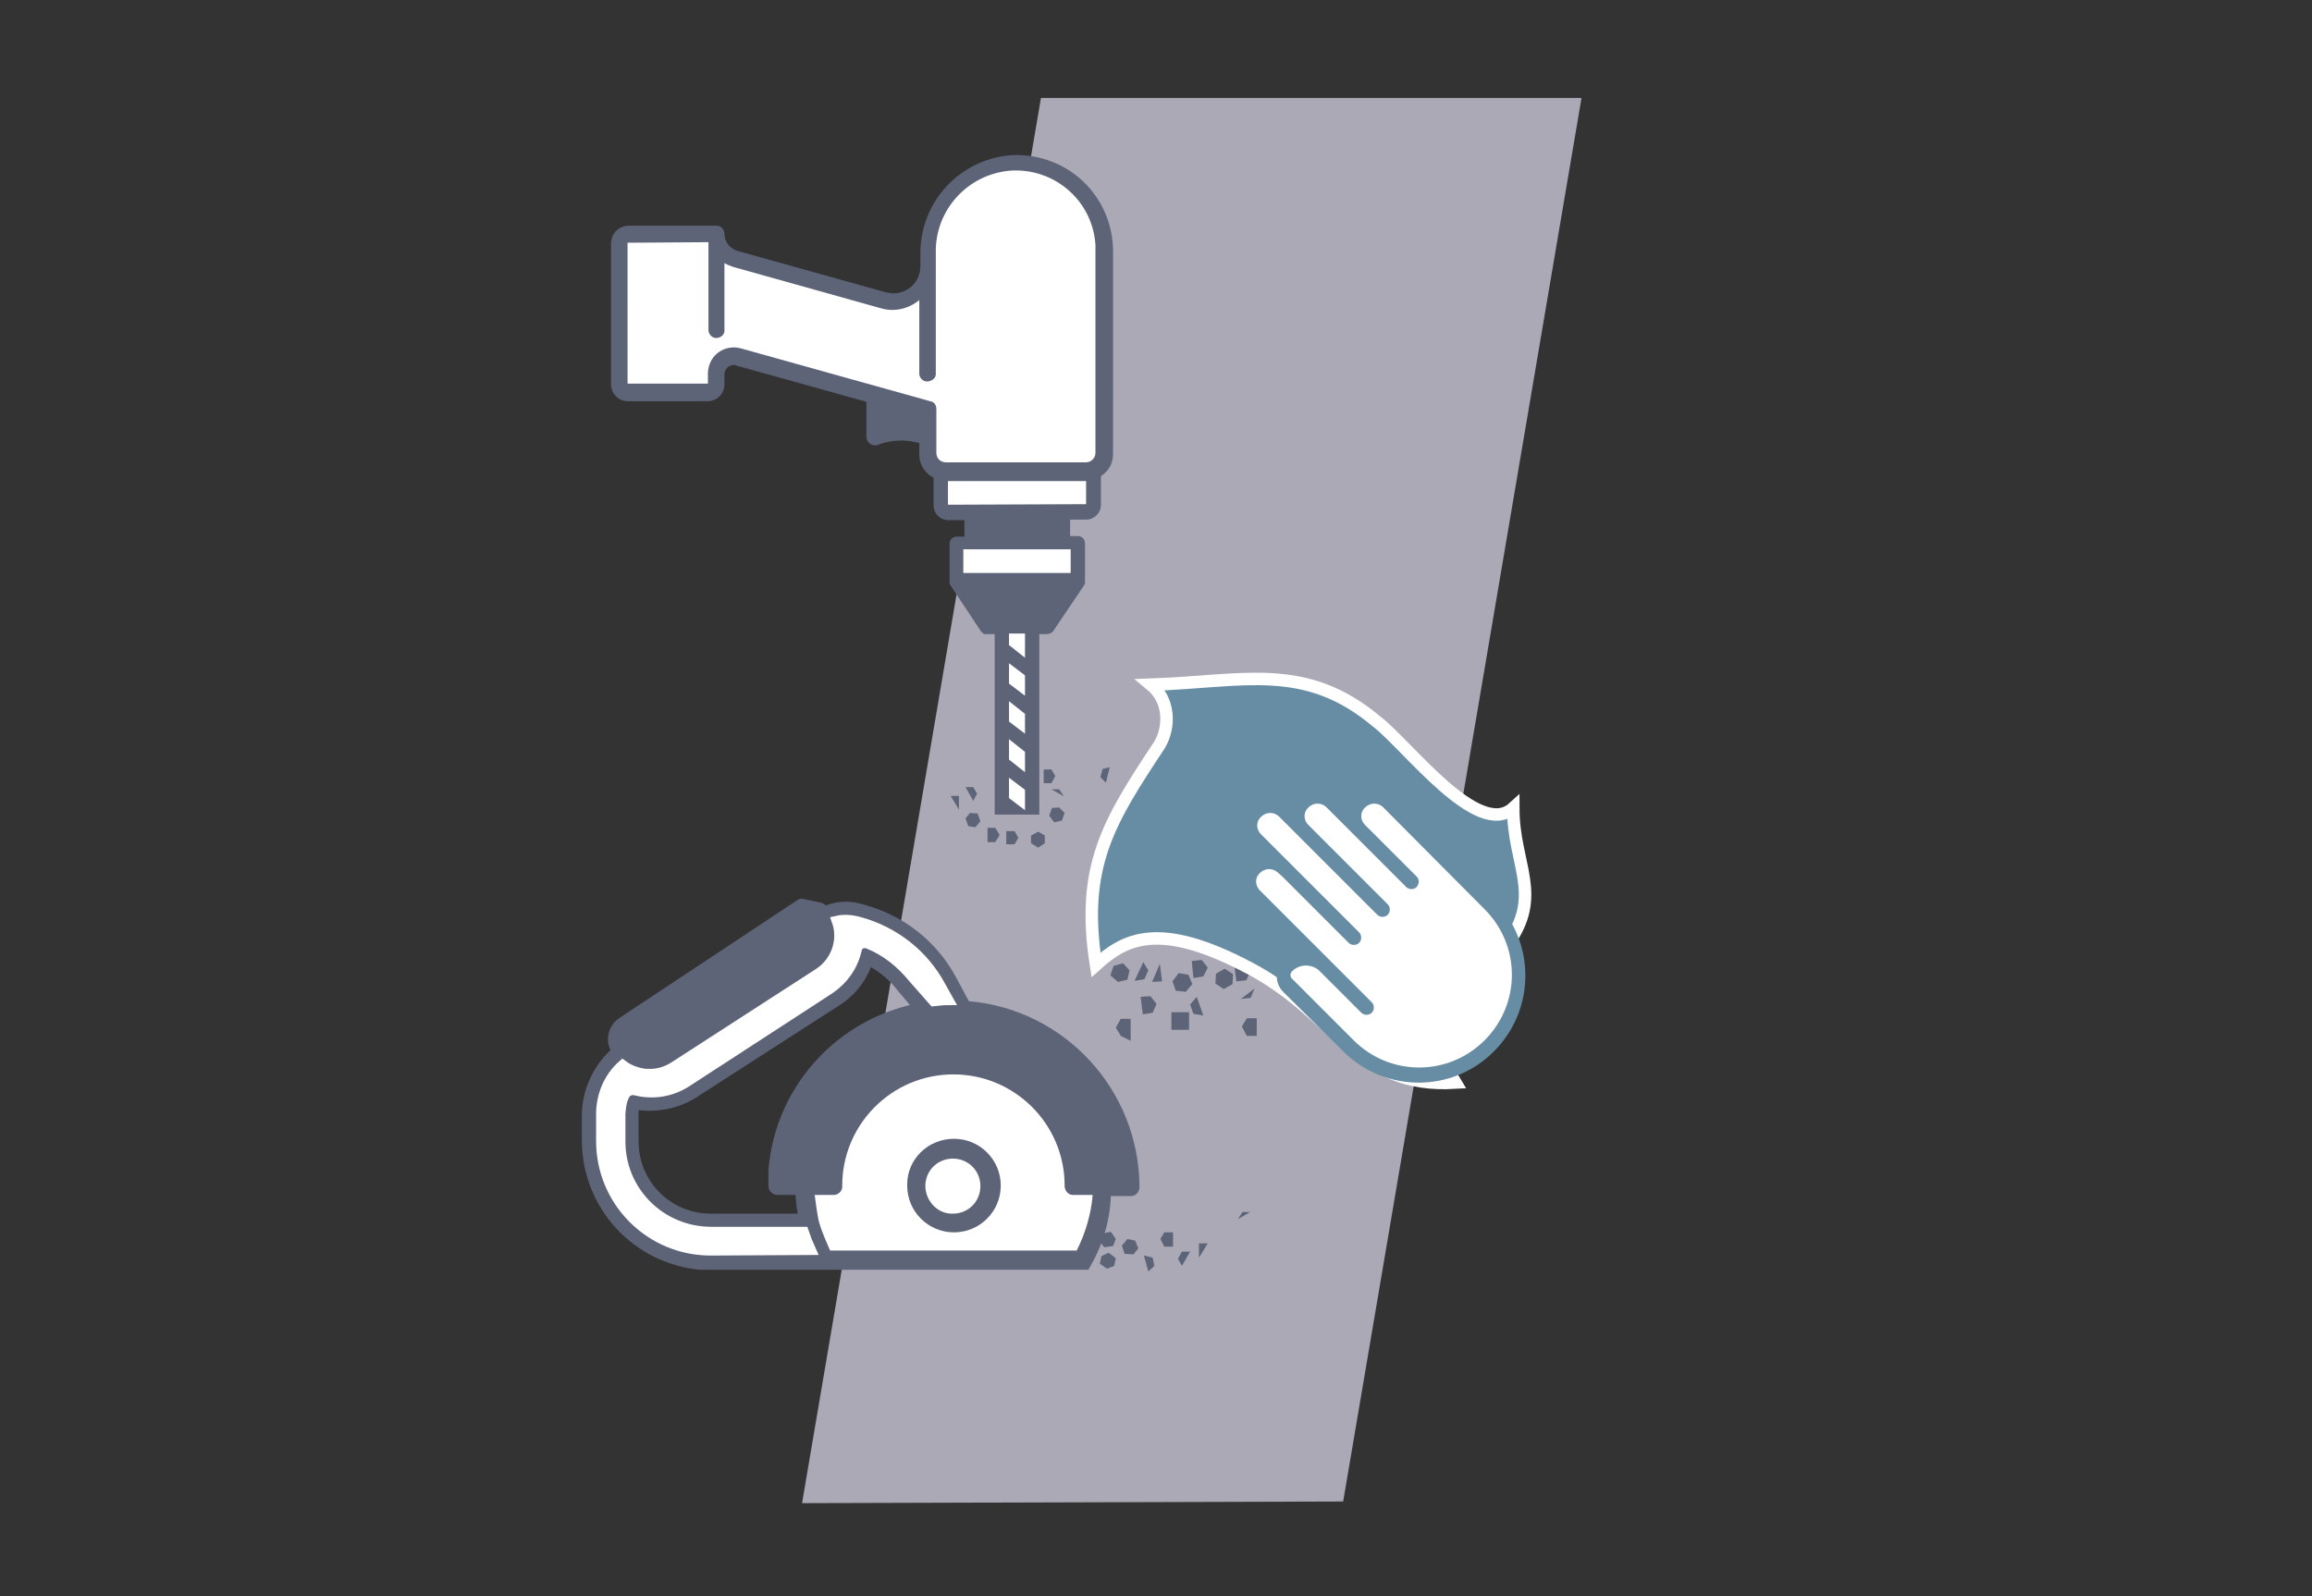 <?xml version="1.0" encoding="utf-8"?>
<!-- Generator: Adobe Illustrator 23.0.3, SVG Export Plug-In . SVG Version: 6.00 Build 0)  -->
<svg version="1.1" id="Calque_1" xmlns="http://www.w3.org/2000/svg" xmlns:xlink="http://www.w3.org/1999/xlink" x="0px" y="0px"
	 viewBox="0 0 420 290" style="enable-background:new 0 0 420 290;" xml:space="preserve">
<rect x="0" y="0" width="420" height="290" fill="#333333" stroke="none"/>
<style type="text/css">
	.st0{fill:#AAA9B5;}
	.st1{fill:none;}
	.st2{fill:#5E6478;}
	.st3{fill:#FFFFFF;}
	.st4{fill:none;stroke:#FFFFFF;stroke-width:1.827;stroke-miterlimit:10;}
	.st5{fill:#678DA5;}
	.st6{fill:none;stroke:#FFFFFF;stroke-width:2.268;stroke-miterlimit:10;}
</style>
<title>4-Etape_Cedral_facade</title>
<polygon class="st0" points="145.7,273.1 189.1,17.8 287.3,17.8 244,272.8 "/>
<polygon class="st1" points="145.7,273.1 189.1,17.8 287.3,17.8 244,272.8 "/>
<polygon class="st2" points="191.1,146.8 192.4,146.7 193.4,147.7 192.9,149.1 191.5,149.4 190.6,148.2 "/>
<polygon class="st2" points="187.3,151.8 188.6,151.1 189.8,151.8 189.8,153.2 188.6,154 187.3,153.2 "/>
<polygon class="st2" points="189.6,139.8 191,139.8 191.7,141 191,142.3 189.6,142.3 "/>
<polygon class="st2" points="182.8,151 184.3,151 185,152.2 184.3,153.4 182.8,153.4 "/>
<polygon class="st2" points="179.4,150.4 180.8,150.4 181.6,151.7 180.8,153 179.4,153 "/>
<polygon class="st2" points="175.4,143 176.8,143 177.5,144.2 176.8,145.5 "/>
<polygon class="st2" points="200.9,142.2 199.9,141.2 200.3,139.7 201.6,139.4 "/>
<polygon class="st2" points="172.7,144.6 174.2,144.6 174.2,147.1 "/>
<polygon class="st2" points="191,143.4 192.4,143.4 193.3,144.7 "/>
<polygon class="st2" points="176.2,147.7 177.6,147.8 178.1,149.2 177.2,150.3 175.9,150.1 175.4,148.7 "/>
<path class="st2" d="M111,44.1v25.7c0,1.7,1.3,3.1,3.1,3.1h14.4c1.7,0,3.1-1.3,3.1-3.1V68c0-0.9,0.8-1.7,1.7-1.7l0,0
	c0.2,0,0.3,0,0.4,0.1l23.7,6.6v6.4c0,0.8,0.7,1.5,1.5,1.5c0.2,0,0.5,0,0.6-0.1c2.4-0.9,5-1,7.5-0.3v2.1c0,1.8,1,3.4,2.6,4.2v5
	c0,1.5,1.2,2.7,2.7,2.7h2.9v3h-1.4c-0.7,0-1.3,0.5-1.3,1.3v7.2c0,0.1,0,0.1,0.1,0.2l0.1,0.2l5.5,8.3c0.3,0.4,0.7,0.6,1.1,0.5h1.4
	v32.8h8.1v-32.8h1.4c0.4,0,0.9-0.2,1.1-0.5l5.6-8.3l0.1-0.2c0-0.1,0.1-0.1,0.1-0.2s0-0.1,0-0.2c0-0.1,0-0.1,0-0.2v-6.9
	c0-0.7-0.5-1.3-1.3-1.3l0,0h-1.4v-3h2.9c1.5,0,2.7-1.2,2.7-2.7v-5.2c1.4-0.9,2.2-2.3,2.2-4V45.7c0-4.9-2-9.5-5.5-12.8
	s-8.3-5-13.1-4.7c-9.4,0.8-16.5,8.6-16.4,18v2.2c0,2.7-2.2,4.9-4.9,4.9c-0.4,0-0.9-0.1-1.4-0.2l-26.9-7.5c-1.4-0.4-2.4-1.7-2.4-3.1
	c0-0.8-0.6-1.5-1.4-1.5l0,0h-15.9C112.4,41,111.1,42.4,111,44.1"/>
<path class="st2" d="M160.4,73.8l6.6,1.9v1.7c-2.2-0.5-4.4-0.5-6.6,0V73.8z"/>
<path class="st3" d="M114,44.1C114,44,114,44,114,44.1L114,44.1l14.7-0.1v16.1c0.1,0.8,0.8,1.4,1.6,1.3c0.7-0.1,1.3-0.6,1.3-1.3
	V47.8c0.5,0.3,1.1,0.5,1.6,0.7L160,56c2.3,0.7,4.9,0.2,6.9-1.4l0.1-0.1v13.5c0.1,0.8,0.8,1.4,1.6,1.3c0.7-0.1,1.4-0.6,1.4-1.3v-22
	c-0.2-7.8,5.8-14.4,13.6-15c8-0.5,14.9,5.5,15.4,13.5c0,0.3,0,0.6,0,1v36.8c0,0.9-0.8,1.7-1.7,1.7h-25.5c-0.9,0-1.7-0.7-1.7-1.7v-8
	c0-0.7-0.4-1.3-1.1-1.4l-34.4-9.6c-2.5-0.7-5.1,0.7-5.8,3.2c-0.1,0.4-0.2,0.8-0.2,1.3v1.8c0,0.1,0,0.1-0.1,0.1l0,0h-14.4
	c-0.1,0-0.1,0-0.1-0.1l0,0L114,44.1z"/>
<polygon class="st3" points="183.3,141.3 186.2,143.5 186.2,147.2 183.3,145 "/>
<polygon class="st3" points="183.3,134.3 186.2,136.6 186.2,140.3 183.3,138 "/>
<polygon class="st3" points="183.3,127.4 186.2,129.7 186.2,133.3 183.3,131.1 "/>
<polygon class="st3" points="183.3,120.5 186.2,122.7 186.2,126.4 183.3,124.2 "/>
<polygon class="st3" points="183.3,115.1 186.2,115.1 186.2,119.5 183.3,117.2 "/>
<polygon class="st2" points="176.2,106.7 193.4,106.7 189.7,112.5 179.9,112.5 "/>
<rect x="175" y="99.8" class="st3" width="19.5" height="4.3"/>
<rect x="177.8" y="94.3" class="st2" width="14" height="3"/>
<path class="st3" d="M197.3,91.6C197.3,91.7,197.3,91.7,197.3,91.6L197.3,91.6l-25,0.1c-0.1,0-0.1,0-0.1-0.1v-4.2h25.1L197.3,91.6z"
	/>
<polygon class="st2" points="206.2,225.4 204.8,225.1 203.8,226.3 204.3,227.8 205.9,227.9 206.8,226.8 "/>
<polygon class="st2" points="201.4,227.6 200.1,228.2 199.8,229.6 201.1,230.5 202.4,230 202.7,228.6 "/>
<polygon class="st2" points="213.1,223.9 211.5,223.9 210.8,225.1 211.5,226.5 213.1,226.5 "/>
<polygon class="st2" points="216.2,227.4 214.7,227.4 214,228.7 214.7,230 "/>
<polygon class="st2" points="208.6,231 209.7,230 209.4,228.5 207.8,228.1 "/>
<polygon class="st2" points="219.4,225.9 217.8,225.9 217.8,228.5 "/>
<polygon class="st2" points="227.1,220.2 225.7,220.2 224.9,221.5 "/>
<polygon class="st2" points="201.8,223.8 200.3,224.1 199.7,225.5 200.6,226.6 202.2,226.4 202.7,225.1 "/>
<path class="st2" d="M176,181.9l-2.3-4.3c-3.6-6.7-9.7-11.4-17-13.3c-2.2-0.7-4.5-0.6-6.7,0.2c-0.3-0.3-0.5-0.4-0.9-0.5l-3.3-0.7
	c-0.4-0.1-0.8,0.1-1.2,0.4l-32,21.2c-2,1.3-2.7,3.8-1.7,5.9c-3.2,3-5.1,7.2-5.2,11.6v4.9c0.1,12.2,9.3,22.2,21.4,23.4h70.6
	c2.5-4.1,3.9-8.6,4.1-13.4h3.5c0.9,0.1,1.6-0.6,1.7-1.5l0,0v-0.2C206.9,198,193.4,183.4,176,181.9 M141.1,217.1h3.4
	c0.1,1.2,0.2,2.2,0.4,3.4h-15.8c-7.3,0-13.1-5.9-13.1-13.1v-5.7c3.6,0.4,7.2-0.3,10.3-2.2l26.1-16.8c2.6-1.6,4.7-4.1,5.8-7
	c1.9,1.1,3.6,2.6,4.9,4.3l2.2,2.6c-14.1,3.4-24.5,15.4-25.7,29.9v2.9C139.5,216.2,140.2,217,141.1,217.1"/>
<path class="st3" d="M195.1,217.1c-0.9,0.1-1.6-0.6-1.7-1.5c0-0.1,0-0.1,0-0.2c0-11.2-9.1-20.2-20.2-20.2
	c-11.2,0-20.2,9.1-20.2,20.2c0.1,0.9-0.6,1.6-1.4,1.7H148c0.2,1.5,0.4,3.1,0.7,4.6c0.1,0.2,0.1,0.3,0.1,0.4c0.5,1.7,1.3,3.5,2,5.1
	h44.8c1.6-3.2,2.6-6.6,2.9-10.1L195.1,217.1L195.1,217.1z"/>
<path class="st2" d="M114.1,187.6l31.9-20.9l1.8,0.4l0.4,0.5c0.5,0.8,0.8,1.7,0.8,2.6c-0.1,1.6-1,3.1-2.3,4l-26.1,16.7
	c-2.1,1.4-4.8,0.9-6.2-1c-0.2-0.2-0.4-0.4-0.6-0.4C113.3,188.8,113.5,188.1,114.1,187.6"/>
<path class="st3" d="M129.1,227.2c-11,0-19.9-8.9-19.9-19.9v-4.9c0-3.4,1.4-6.7,3.9-8.9c1.2,0.9,2.6,1.4,4.1,1.6c0.2,0,0.4,0,0.5,0
	c1.7,0.1,3.4-0.4,4.9-1.4l26-16.8c3.2-2,4.7-6,3.4-9.6c1.3-0.3,2.7-0.2,4.1,0.2c6.3,1.7,11.7,5.9,14.8,11.7l1.4,2.5
	c-0.9,0-1.8,0.1-2.7,0.2l-3.7-4.2c-2.2-2.7-4.9-4.9-8.1-6.2c-0.4-0.2-0.9-0.2-1.4,0c-0.5,0.2-0.7,0.7-0.8,1.2
	c-0.7,2.9-2.4,5.3-4.9,7l-26,16.9c-2.8,1.8-6.1,2.3-9.3,1.5c-0.8-0.2-1.7,0.2-2,1c-0.5,1-0.6,2.1-0.7,3.2v4.9
	c-0.1,9.2,7.3,16.6,16.5,16.6H146c0.4,1.2,0.8,2.2,1.3,3.3L129.1,227.2z"/>
<path class="st4" d="M129.1,227.2c-11,0-19.9-8.9-19.9-19.9v-4.9c0-3.4,1.4-6.7,3.9-8.9c1.2,0.9,2.6,1.4,4.1,1.6c0.2,0,0.4,0,0.5,0
	c1.7,0.1,3.4-0.4,4.9-1.4l26-16.8c3.2-2,4.7-6,3.4-9.6c1.3-0.3,2.7-0.2,4.1,0.2c6.3,1.7,11.7,5.9,14.8,11.7l1.4,2.5
	c-0.9,0-1.8,0.1-2.7,0.2l-3.7-4.2c-2.2-2.7-4.9-4.9-8.1-6.2c-0.4-0.2-0.9-0.2-1.4,0c-0.5,0.2-0.7,0.7-0.8,1.2
	c-0.7,2.9-2.4,5.3-4.9,7l-26,16.9c-2.8,1.8-6.1,2.3-9.3,1.5c-0.8-0.2-1.7,0.2-2,1c-0.5,1-0.6,2.1-0.7,3.2v4.9
	c-0.1,9.2,7.3,16.6,16.5,16.6H146c0.4,1.2,0.8,2.2,1.3,3.3L129.1,227.2z"/>
<path class="st2" d="M200.2,213.7h-3.4c-1-13.1-12.3-22.9-25.3-21.9c-11.7,0.9-21.1,10.2-21.9,21.9H147c-0.3-0.1-0.5-0.2-0.8-0.2
	h-3.3c1.5-16.7,16.3-29.2,33-27.6c14.8,1.4,26.5,13.1,27.6,27.8H200.2z"/>
<path class="st2" d="M164.8,215.2c0-4.6,3.8-8.3,8.5-8.3l0,0c4.7,0,8.5,3.8,8.5,8.5s-3.8,8.5-8.5,8.5s-8.5-3.8-8.5-8.5l0,0V215.2
	 M168.1,215.6c0.1,2.7,2.3,5,5,4.9c2.8,0,5-2.2,5-5s-2.2-5-5-5s-5,2.2-5,5V215.6"/>
<polygon class="st2" points="228.3,185 226.5,185 225.6,186.5 226.5,188.2 228.3,188.2 "/>
<polygon class="st2" points="205.4,185.1 203.6,185.1 202.7,186.7 203.6,188.2 205.4,189.1 "/>
<polygon class="st2" points="214.1,176.8 213,178.3 213.6,180 215.4,180.2 216.6,178.8 215.9,177.1 "/>
<polygon class="st2" points="222.3,179.7 223.9,178.8 224,177 222.5,176 220.9,176.9 220.8,178.7 "/>
<polygon class="st2" points="207.6,184.3 209.4,184 210.1,182.4 209,181 207.2,181.1 "/>
<polygon class="st2" points="224.6,178.3 226.4,178.1 227.2,176.4 226,174.9 224.2,175.1 "/>
<polygon class="st2" points="216.8,177.7 218.6,177.4 219.4,175.8 218.3,174.4 216.5,174.6 "/>
<polygon class="st2" points="206.1,178.2 207.9,177.9 208.6,176.3 207.7,174.8 "/>
<polygon class="st2" points="217.4,181.1 216.2,182.5 216.8,184.2 218.6,184.5 "/>
<polygon class="st2" points="209.3,178.4 211.1,178.3 210.7,175.1 "/>
<polygon class="st2" points="225.4,181.5 227.2,181.3 227.9,179.6 "/>
<polygon class="st2" points="203.1,178.4 204.8,178 205.2,176.3 204,175 202.3,175.5 201.7,177.2 "/>
<rect x="212.8" y="183.9" class="st2" width="3.2" height="3.2"/>
<path class="st5" d="M264.4,196.7c-18.1,1.1-21.3-12.2-37.2-20.7c-16.7-8.9-22.9-5.4-28.1-0.7c-2.8-17.9,2.3-26,11.5-39.9
	c2-3.3,1.9-8.2-1.5-11c17-0.6,28-4.2,41,6.7c5.6,4.3,18.4,21.5,24.8,15.7c0,10.4,5.5,15.8-1.1,24.8c-4.3,4.9-8.6,9.9-11.7,16.2
	C261,190.8,262.6,193.7,264.4,196.7"/>
<path class="st6" d="M264.4,196.7c-18.1,1.1-21.3-12.2-37.2-20.7c-16.7-8.9-22.9-5.4-28.1-0.7c-2.8-17.9,2.3-26,11.5-39.9
	c2-3.3,1.9-8.2-1.5-11c17-0.6,28-4.2,41,6.7c5.6,4.3,18.4,21.5,24.8,15.7c0,10.4,5.5,15.8-1.1,24.8c-4.3,4.9-8.6,9.9-11.7,16.2
	C261,190.8,262.6,193.7,264.4,196.7z"/>
<path class="st5" d="M245.7,144.6c-0.5,0.5-1,1.3-1.3,2.1l-2.1-2.1c-1.9-1.9-5-1.9-6.9,0l0,0c-0.5,0.5-1,1.3-1.3,2.1l-0.4-0.4
	c-2-1.9-5.1-1.8-7,0.3c-1.8,1.9-1.8,4.9,0,6.8l2.1,2.1c-2.6,0.8-4.1,3.6-3.2,6.2c0.3,0.8,0.6,1.4,1.3,2.1l9.3,9.3
	c-1.3,0.2-2.4,0.8-3.2,1.7c-1.4,1.4-1.4,3.8,0,5.3L244,191c7.6,7.6,19.9,7.6,27.4,0c7.6-7.6,7.6-19.9,0-27.5l-18.7-19
	C250.9,142.6,247.7,142.6,245.7,144.6"/>
<path class="st3" d="M269.7,165.2c6.6,6.6,6.6,17.2,0,23.8c-6.6,6.6-17.2,6.6-23.8,0l-11.1-11.1c-0.5-0.4-0.5-1.1,0-1.5
	c1.3-1.3,3.6-1.3,4.9,0l1.7,1.7l5.9,5.9c0.5,0.5,1.4,0.5,1.9,0c0.5-0.5,0.5-1.4,0-1.9l-5.9-5.9l-1.7-1.7l-12.8-12.8
	c-0.9-1-0.8-2.4,0.2-3.2c0.9-0.8,2.2-0.8,3.1,0l0.9,0.8l12,12c0.5,0.5,1.4,0.5,1.9,0c0.5-0.5,0.5-1.4,0-1.9l0,0l-12-12l-0.8-0.8
	l-5.1-5.1c-0.9-1-0.8-2.4,0.2-3.2c0.9-0.8,2.2-0.8,3.1,0l3.4,3.4l1.7,1.7l12.8,12.8c0.5,0.5,1.4,0.5,1.9,0c0.5-0.5,0.5-1.4,0-1.9
	l0,0l-12.8-12.8l-1.7-1.7c-0.9-1-0.8-2.4,0.2-3.2c0.9-0.8,2.2-0.8,3.1,0l14.5,14.5c0.4,0.5,1.4,0.6,1.9,0.1c0.5-0.5,0.6-1.4,0.1-1.9
	l-0.1-0.1l-9.4-9.4c-0.9-1-0.8-2.4,0.2-3.2c0.9-0.8,2.2-0.8,3.1,0L269.7,165.2z"/>
</svg>
